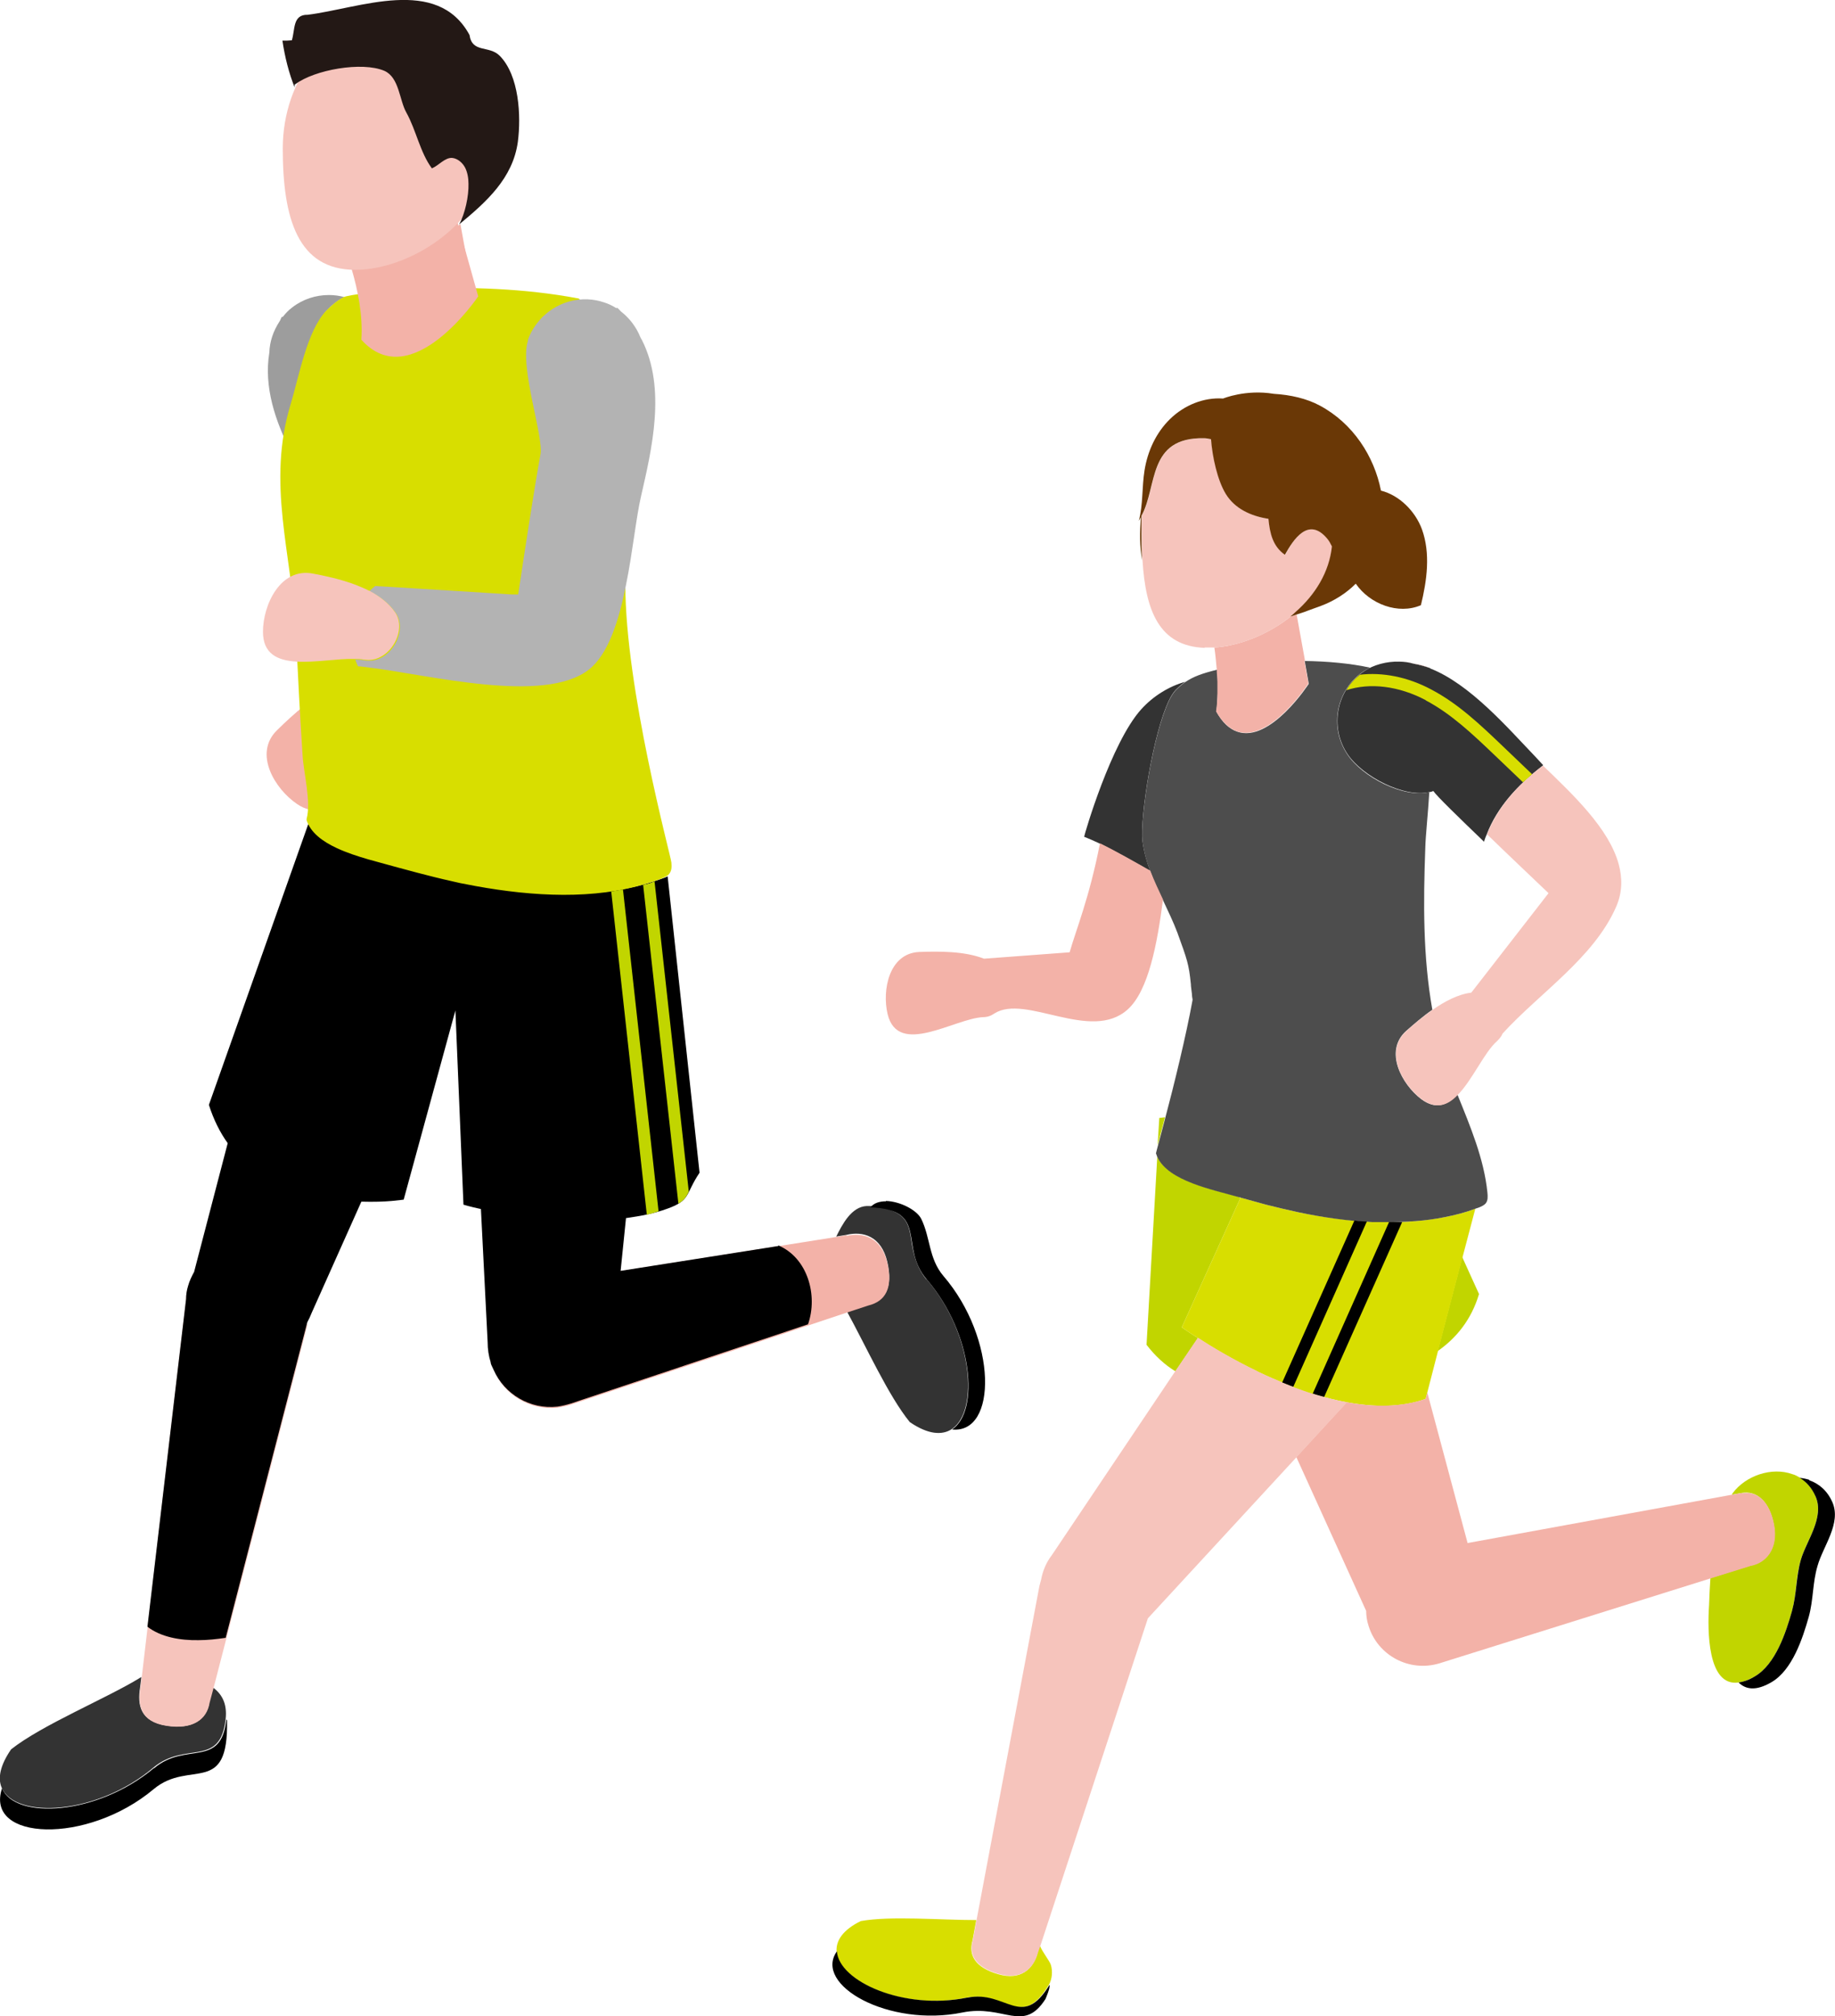 <?xml version="1.0" encoding="UTF-8"?><svg id="_レイヤー_2" xmlns="http://www.w3.org/2000/svg" viewBox="0 0 54.64 60"><defs><style>.cls-1,.cls-2,.cls-3,.cls-4,.cls-5,.cls-6,.cls-7,.cls-8,.cls-9,.cls-10,.cls-11{stroke-width:0px;}.cls-2{fill:#f3b2a8;}.cls-3{fill:#4d4d4d;}.cls-4{fill:#231815;}.cls-5{fill:#d8de00;}.cls-6{fill:#9d9d9d;}.cls-7{fill:#b3b3b3;}.cls-8{fill:#c1d500;}.cls-9{fill:#333;}.cls-10{fill:#f6c4bc;}.cls-11{fill:#6a3806;}</style></defs><g id="_文字"><path class="cls-9" d="m27.59,38.08c-.25-.29-.36-.64-.43-1.02-.05-.28-.06-.59-.26-.81-.23-.26-.76-.37-1.09-.36-.46.02-.73.55-.91.91l.3-.05c.49-.12,1.04.03,1.22.8.18.77-.07,1.16-.56,1.27l-.64.21c.57,1.04,1.24,2.52,1.87,3.29.54.37.96.4,1.25.21.82-.54.63-2.86-.75-4.46Z"/><path class="cls-9" d="m6.23,50.67c-.08.5-.5.81-1.28.68-.78-.12-.86-.62-.78-1.12l.04-.32s-.03.01-.04.02c-.99.61-2.92,1.4-3.84,2.13-.33.48-.4.86-.28,1.14.4.94,2.84.82,4.52-.6.96-.8,1.99.02,2.15-1.45.04-.4-.07-.71-.39-.94l-.12.45Z"/><path class="cls-1" d="m4.58,52.62c-1.69,1.41-4.13,1.54-4.52.6-.52,1.56,2.53,1.69,4.52.02,1.07-.89,2.23.24,2.18-2.05,0,0,0,0-.02-.02-.16,1.47-1.2.65-2.15,1.45Z"/><path class="cls-1" d="m26.38,35.75c-.19,0-.36.05-.46.18,1.76.07.83,1.17,1.68,2.15,1.38,1.61,1.57,3.92.75,4.46,1.35.14,1.35-2.7-.26-4.57-.44-.52-.38-1.13-.66-1.7-.14-.27-.64-.52-1.05-.53Z"/><path class="cls-10" d="m6.92,40.23c-.97-.34-1.48-1.39-1.14-2.36-.07.13-.14.27-.18.42-.04.13-.06.26-.06.39l-1.32,11.24-.04.32c-.08.5,0,1,.78,1.12.78.12,1.2-.19,1.28-.68l.12-.45,2.81-10.86c-.43.78-1.37,1.17-2.24.86Z"/><path class="cls-2" d="m25.21,36.76l-.3.05-6.44,1.02-.23,2.21c-.02,1.03-.87,1.84-1.89,1.82-.73-.01-1.34-.45-1.64-1.06.32.72,1.08,1.18,1.9,1.09.13-.02.26-.05.39-.09l8.22-2.74.64-.21c.49-.12.74-.5.56-1.27-.18-.77-.73-.91-1.22-.8Z"/><path class="cls-1" d="m23.18,37.08l-4.7.74.16-1.57c.43-.06.85-.14,1.23-.28.7-.25.53-.43.96-1.07l-.95-8.82s-.06.03-.09.04c-.14.05-.28.1-.42.14-1.58.49-3.4.39-5.1.08-.16-.03-.31-.06-.47-.09-.07-.02-.15-.03-.22-.05-.36-.08-.71-.17-1.06-.26-.19-.05-.37-.1-.56-.15-.53-.15-1.25-.31-1.83-.58-.43-.2-.77-.46-.9-.83l-3.01,8.5c.14.44.33.82.56,1.14l-1,3.83s0,0,0,0c-.07.13-.14.27-.18.42-.04.13-.06.26-.06.39l-1.15,9.75c.4.31.98.41,1.52.4.27,0,.54-.03.81-.07l2.43-9.39c.05-.09.09-.18.13-.28l1.48-3.31c.37.01.68,0,.9-.02.22-.02.36-.04.36-.04l1.54-5.63.24,5.78s.19.06.52.13l.2,3.96c0,.21.03.41.09.6,0,.03.01.05.02.08.02.05.05.1.07.15.32.72,1.08,1.18,1.9,1.09.13-.02.26-.05.39-.09l7.07-2.36c.3-.86-.01-1.98-.89-2.35Z"/><path class="cls-6" d="m9.79,8.78c-.38,0-.77.12-1.09.37-.11.08-.2.18-.28.28-.02,0-.03,0-.03,0-.03.05-.04.1-.07.14-.18.28-.29.59-.3.92-.17,1.03.18,2.05.65,2.97.1-1.34.57-3.72,1.06-4.22.05-.05.09-.09.13-.13.13-.11.25-.2.39-.27-.15-.04-.3-.06-.45-.06Z"/><path class="cls-2" d="m8.85,23.93c.13.09.24.13.35.16.18-.65.6-2.25.9-3.66-.71.21-1.37.83-1.85,1.3-.71.69-.07,1.75.6,2.2Z"/><path class="cls-2" d="m13.7,6.67c-.77.68-1.78,1.1-2.67,1.16.03.23.06.47.08.72.02.27.03.56.02.84,0,.06,0,.13,0,.19,0,.12-.02.23-.03.34.15.26.31.44.48.55.6.4,1.29-.03,1.8-.53.45-.44.76-.93.76-.93l-.14-.74-.29-1.6Z"/><path class="cls-5" d="m19.99,25.66c-.02-.21-1.37-5.15-1.37-8.27-.13-8.12-1.33-8.45-1.33-8.45-.03-.02-.04-.06-.08-.06-3.22-.61-6.75-.15-6.97-.04-.18.09-.34.22-.52.4-.58.6-.82,1.98-1.06,2.77-.73,2.38.03,4.45.15,6.83.06,1.21.12,2.43.2,3.64.03.52.26,1.38.12,1.89,0,.01,0,.02,0,.02,0,0,0,.02,0,.02.12.37.47.63.9.83.58.27,1.31.43,1.83.58.18.05.37.1.56.15.34.09.7.18,1.06.26.07.02.15.03.22.05.15.03.31.06.47.09,1.71.31,3.52.41,5.1-.08.14-.04.28-.09.42-.14.03-.01.06-.03.09-.04.06-.03.12-.06.15-.11.08-.1.07-.23.06-.35Z"/><path class="cls-2" d="m10.76,10.11c1.49,1.66,3.48-1.29,3.48-1.29l-.7-2.5-3.42.71s.74,1.64.64,3.08Z"/><path class="cls-10" d="m14.6,4.42c0,2.09-2.31,3.61-4.02,3.61s-2.16-1.52-2.16-3.61,1.38-3.79,3.09-3.79,3.09,1.69,3.09,3.79Z"/><path class="cls-4" d="m8.78,2.5s-.02.08,0,.12c-.18-.45-.3-.93-.37-1.41.09,0,.19,0,.28-.01.1-.32.02-.77.47-.76,1.54-.19,3.86-1.17,4.82.6.08.55.58.3.9.62.58.59.64,1.79.54,2.56-.15,1.09-.94,1.79-1.75,2.46.18-.32.29-.85.28-1.21,0-.17-.03-.34-.1-.48-.08-.15-.22-.27-.38-.29-.22-.02-.41.23-.61.31-.35-.47-.47-1.14-.76-1.66-.21-.37-.21-1.04-.65-1.24-.67-.29-2.1-.03-2.66.4Z"/><path class="cls-7" d="m19.09,10.08s-.01-.03-.02-.04c-.12-.3-.32-.57-.58-.77-.04-.04-.07-.08-.11-.11,0,0-.01,0-.03.01-.11-.07-.23-.13-.36-.17,0,0,0,0,0,0-.65-.22-1.33-.04-1.8.4-.02.02-.05.04-.07.07-.17.18-.31.39-.4.64,0,.01,0,.02,0,.03-.26.79.49,2.9.37,3.4-.19,1.04-.47,2.89-.66,4.15h-.2s-3.37-.21-3.37-.21l-.69-.04c-.06.05-.12.1-.17.15.32.16.6.38.79.66.35.52-.14,1.43-.81,1.41-.04,0-.09,0-.13-.01-.08-.02-.18-.02-.27-.02.04.12.08.2.08.2.09,0,.19.02.29.03,1.82.22,5.24,1.11,6.58.07.58-.45.9-1.46,1.11-2.52.2-.98.3-2.01.45-2.65.31-1.36.76-3.2.02-4.65Z"/><path class="cls-10" d="m10.99,17.58c-.13-.07-.27-.12-.41-.18-.43-.16-.88-.26-1.26-.33-.97-.19-1.49.93-1.49,1.73,0,1.32,1.74.78,2.73.81.1,0,.19,0,.27.02.04,0,.09.01.13.01.67.01,1.16-.89.81-1.41-.19-.28-.47-.49-.79-.66Z"/><path class="cls-8" d="m54.06,44.52c-.11-.25-.28-.43-.47-.55-.07-.04-.14-.08-.22-.1-.61-.22-1.39.04-1.78.57,0,.01-.02.03-.02.04l.29-.05c.45-.08.83.25.96.95.13.71-.25,1.13-.7,1.21l-1.19.37c-.02.28-.03.55-.04.81-.05.75-.05,2.43.88,2.3.14-.02.29-.07.48-.18.62-.36.93-1.31,1.11-1.95.14-.51.11-1.01.26-1.51.16-.58.72-1.27.44-1.9Z"/><path class="cls-8" d="m36.9,35.62c-.8-.23-2.11-.48-2.44-1.2l-.32,5.6c.26.34.55.6.86.79l.67-.99c-.3-.19-.48-.32-.48-.32l1.75-3.86s-.03,0-.04-.01Z"/><path class="cls-8" d="m42.82,40.2c.54-.38.99-.92,1.22-1.69l-.5-1.1-.73,2.79Z"/><path class="cls-8" d="m34.52,33.27l-.05.81c.05-.19.13-.48.22-.83l-.17.02Z"/><path class="cls-5" d="m30.89,58.14c-.13.44-.48.81-1.17.61-.69-.2-.89-.57-.76-1.01l.11-.6c-1.08,0-2.55-.13-3.44.03-.53.26-.74.58-.72.9.06.89,1.99,1.77,3.87,1.38,1.16-.23,1.62.99,2.45-.38.1-.17.12-.41.06-.6-.03-.11-.35-.52-.32-.59,0,0-.09.26-.09.26Z"/><path class="cls-5" d="m41.24,36.37c-.11,0-.23,0-.34,0-.74-.04-1.49-.14-2.22-.29-.33-.07-.66-.15-.98-.23-.26-.07-.51-.14-.76-.21l-1.75,3.86s.18.13.48.32c.4.26,1.03.64,1.78,1,.27.13.55.25.84.37.58.23,1.2.43,1.81.54.81.15,1.63.16,2.35-.1l.05-.19.32-1.24.73-2.79.38-1.44c-.29.11-.6.19-.91.25-.57.11-1.17.16-1.78.15Z"/><path class="cls-9" d="m32.28,24.9c.15.06.31.13.48.21.49.24,1.03.55,1.49.81-.11-.29-.19-.58-.23-.89-.08-.72.32-3.23.79-4.19.06-.13.13-.23.19-.3.1-.1.19-.18.29-.25-.47.13-.95.42-1.31.82-.9,1-1.69,3.72-1.7,3.8Z"/><path class="cls-9" d="m42.6,19.89c-.17-.07-.34-.11-.51-.14-.14-.04-.28-.06-.43-.06-.36-.01-.76.09-1.05.29-.82.55-1.03,1.66-.48,2.47.45.66,1.68,1.3,2.44,1.12.04,0,.08-.02.11-.03.1.15.75.78,1.51,1.51.02-.08.05-.15.08-.22.31-.81.93-1.48,1.66-2.04,0,0,.02-.01.02-.02-.08-.09-.17-.18-.25-.27-.79-.82-1.93-2.15-3.12-2.61Z"/><path class="cls-1" d="m53.88,44.04c-.09-.03-.19-.05-.29-.06.2.12.36.3.47.55.28.63-.28,1.33-.44,1.9-.14.5-.12,1-.26,1.51-.18.64-.49,1.59-1.11,1.95-.18.11-.34.16-.48.18.21.21.52.26.98-.01.62-.36.93-1.31,1.11-1.95.14-.51.11-1.01.26-1.51.16-.58.72-1.27.44-1.9-.15-.34-.4-.55-.69-.65Z"/><path class="cls-1" d="m28.79,59.45c-1.89.38-3.81-.49-3.87-1.38-.71,1,1.54,2.27,3.74,1.82,1.24-.25,1.81.63,2.47-.4,0,0,.15-.34.12-.42-.83,1.36-1.29.14-2.45.38Z"/><path class="cls-3" d="m43.4,32.58c-.31.31-.65.45-1.08.13-.58-.44-1.12-1.43-.45-2.03.23-.2.49-.43.78-.63-.28-1.58-.27-3.18-.21-4.81.01-.39.08-1,.12-1.67-.77.19-2-.45-2.44-1.12-.55-.82-.33-1.92.48-2.47.07-.04.13-.08.2-.11-.59-.13-1.28-.19-1.95-.2l.12.68s-1.15,1.78-2.14,1.42c0,0,0,0,0,0-.22-.08-.43-.26-.61-.59.02-.18.03-.37.04-.56,0-.1,0-.21,0-.31,0-.13-.01-.26-.02-.38-.44.11-.7.2-.95.37-.1.07-.19.15-.29.25-.06.07-.13.17-.19.3-.47.96-.87,3.47-.79,4.19.04.31.12.6.23.89.11.29.24.58.38.86.15.32.31.65.43.97.29.8.34.93.4,1.53,0,.08.02.17.03.28,0,.06.01.11.02.17,0,0,0,.02,0,.02-.19,1.05-.55,2.52-.81,3.5-.09.35-.17.64-.22.83-.04.15-.06.23-.06.23.01.04.03.07.04.11.33.72,1.64.97,2.44,1.2.01,0,.03,0,.04.01.25.07.5.14.76.21.32.08.65.16.98.23.72.15,1.47.26,2.22.29.11,0,.23,0,.34,0,.61,0,1.2-.03,1.78-.15.31-.06.62-.14.91-.25.03-.01.06-.02.09-.03.08-.03.17-.07.22-.13.07-.09.06-.21.05-.32-.1-1-.51-1.97-.89-2.91Z"/><path class="cls-2" d="m32.75,25.11c-.31,1.6-.72,2.59-.9,3.23l-2.55.19c-.59-.23-1.35-.22-1.93-.2-.9.04-1.11,1.14-.94,1.85.31,1.28,1.99.13,2.84.09.13,0,.24-.04.34-.11.93-.59,2.87.87,3.97-.12.62-.56.88-1.96,1.05-3.27-.13-.28-.27-.57-.38-.86-.46-.26-1-.57-1.49-.81Z"/><path class="cls-2" d="m51.87,44.43l-.29.05-7.88,1.44-1.2-4.48-.05.19c-.73.25-1.54.25-2.35.1l-1.5,1.63,2.08,4.58c0,.14.02.29.07.44.27.89,1.22,1.39,2.11,1.12l8.08-2.53,1.19-.37c.45-.08.83-.5.7-1.21-.13-.71-.51-1.03-.96-.95Z"/><path class="cls-2" d="m38.86,19.67l-.25-1.38c-.06.02-.12.04-.18.06-.67.53-1.52.87-2.27.92.03.2.05.42.07.65,0,.13.02.25.02.38,0,.1,0,.21,0,.31,0,.19-.01.37-.04.56.19.33.4.51.61.59,0,0,0,0,0,0,.99.36,2.14-1.42,2.14-1.42l-.12-.68Z"/><path class="cls-10" d="m37.45,40.81c-.75-.36-1.38-.74-1.78-1l-.67.99-3.68,5.48c-.17.22-.27.47-.32.73-.02.06-.03.13-.05.19l-1.87,9.93-.11.6c-.13.44.07.81.76,1.01.69.2,1.05-.17,1.17-.61l.09-.26,3.19-9.71s0,0,0,0l4.43-4.8,1.5-1.63c-.62-.11-1.23-.31-1.81-.54-.29-.12-.57-.24-.84-.37Z"/><path class="cls-10" d="m42.6,19.89c-.17-.07-.33-.12-.5-.14-.14-.04-.29-.06-.44-.06.14,0,.29.02.43.06.17.03.34.08.51.14Z"/><path class="cls-10" d="m45.94,22.79c-.74.56-1.35,1.23-1.66,2.04.66.64,1.37,1.31,1.83,1.75l-2.3,2.96c-.4.05-.79.26-1.15.51-.29.2-.56.43-.78.63-.67.6-.14,1.59.45,2.03.43.32.78.19,1.08-.13.44-.45.79-1.27,1.17-1.6.07-.07.13-.14.16-.22,1.09-1.2,2.73-2.26,3.39-3.79.18-.42.18-.84.07-1.25-.29-1.07-1.37-2.08-2.25-2.93Z"/><path class="cls-10" d="m35.87,19.27c.1,0,.19,0,.29,0,.75-.05,1.59-.38,2.27-.92.06-.04.11-.09.16-.14.58-.51,1-1.17,1.08-1.95-.03-.08-.08-.16-.14-.23-.56-.67-1.02.02-1.26.48-.36-.25-.45-.64-.49-1.07-.52-.08-1-.3-1.27-.74-.25-.41-.4-1.1-.44-1.63-.07,0-.13-.02-.21-.03-1.69-.03-1.39,1.43-1.86,2.31,0,.17-.01.35,0,.54,0,.27,0,.53.02.78.09,1.51.5,2.56,1.85,2.61Z"/><path class="cls-8" d="m19.61,36.05l-1.06-9.58c-.12.02-.23.04-.35.06l1.06,9.62c.12-.03.23-.06.34-.1Z"/><path class="cls-8" d="m20.51,35.46l-1.02-9.23s-.09.03-.13.05c-.07.02-.14.04-.21.05l1.05,9.49c.17-.1.24-.21.31-.36Z"/><path class="cls-5" d="m41.24,36.37c-.11,0-.23,0-.34,0-.06,0-.13,0-.19-.01l-2.19,4.92c.19.07.38.14.58.2l2.27-5.1s-.08,0-.13,0Z"/><path class="cls-1" d="m40.33,36.32l-2.15,4.82s.07.03.1.04c.07.03.15.06.23.09l2.19-4.92c-.12,0-.25-.01-.37-.03Z"/><path class="cls-1" d="m41.36,36.37l-2.27,5.1c.11.04.23.07.34.1l2.32-5.2c-.13,0-.26,0-.39,0Z"/><path class="cls-5" d="m42.45,20.84c.76.4,1.4,1.01,2.02,1.6l.88.84c.09-.08.18-.16.27-.24l-.9-.86c-.64-.61-1.3-1.24-2.1-1.66-.71-.38-1.46-.52-2.13-.44-.16.13-.3.28-.4.46.7-.23,1.56-.13,2.37.3Z"/><path class="cls-11" d="m42.34,15.75c-.2-.54-.67-1.01-1.22-1.15-.2-1.02-.83-2-1.82-2.53-.39-.21-.87-.32-1.37-.35-.84-.14-1.51.14-1.51.14-.58-.04-1.16.2-1.58.61-.42.41-.67.96-.76,1.53-.08.5-.04,1.01-.17,1.5.02-.03.04-.07.06-.11-.03.45-.04.88.04,1.28-.02-.25-.02-.51-.02-.78,0-.19,0-.37,0-.54.48-.88.17-2.34,1.86-2.31.07,0,.14.02.21.03.04.53.19,1.22.44,1.63.27.44.75.66,1.27.74.04.43.13.82.49,1.07.25-.45.7-1.15,1.26-.48.06.07.1.15.14.23-.08.77-.5,1.44-1.08,1.95-.05.05-.11.1-.16.14.06-.02.12-.04.18-.06.12-.04.23-.07.35-.12.09-.03.21-.08.36-.13.43-.16.78-.39,1.06-.67.42.61,1.27.93,1.94.64.18-.74.29-1.54.03-2.26Z"/></g></svg>